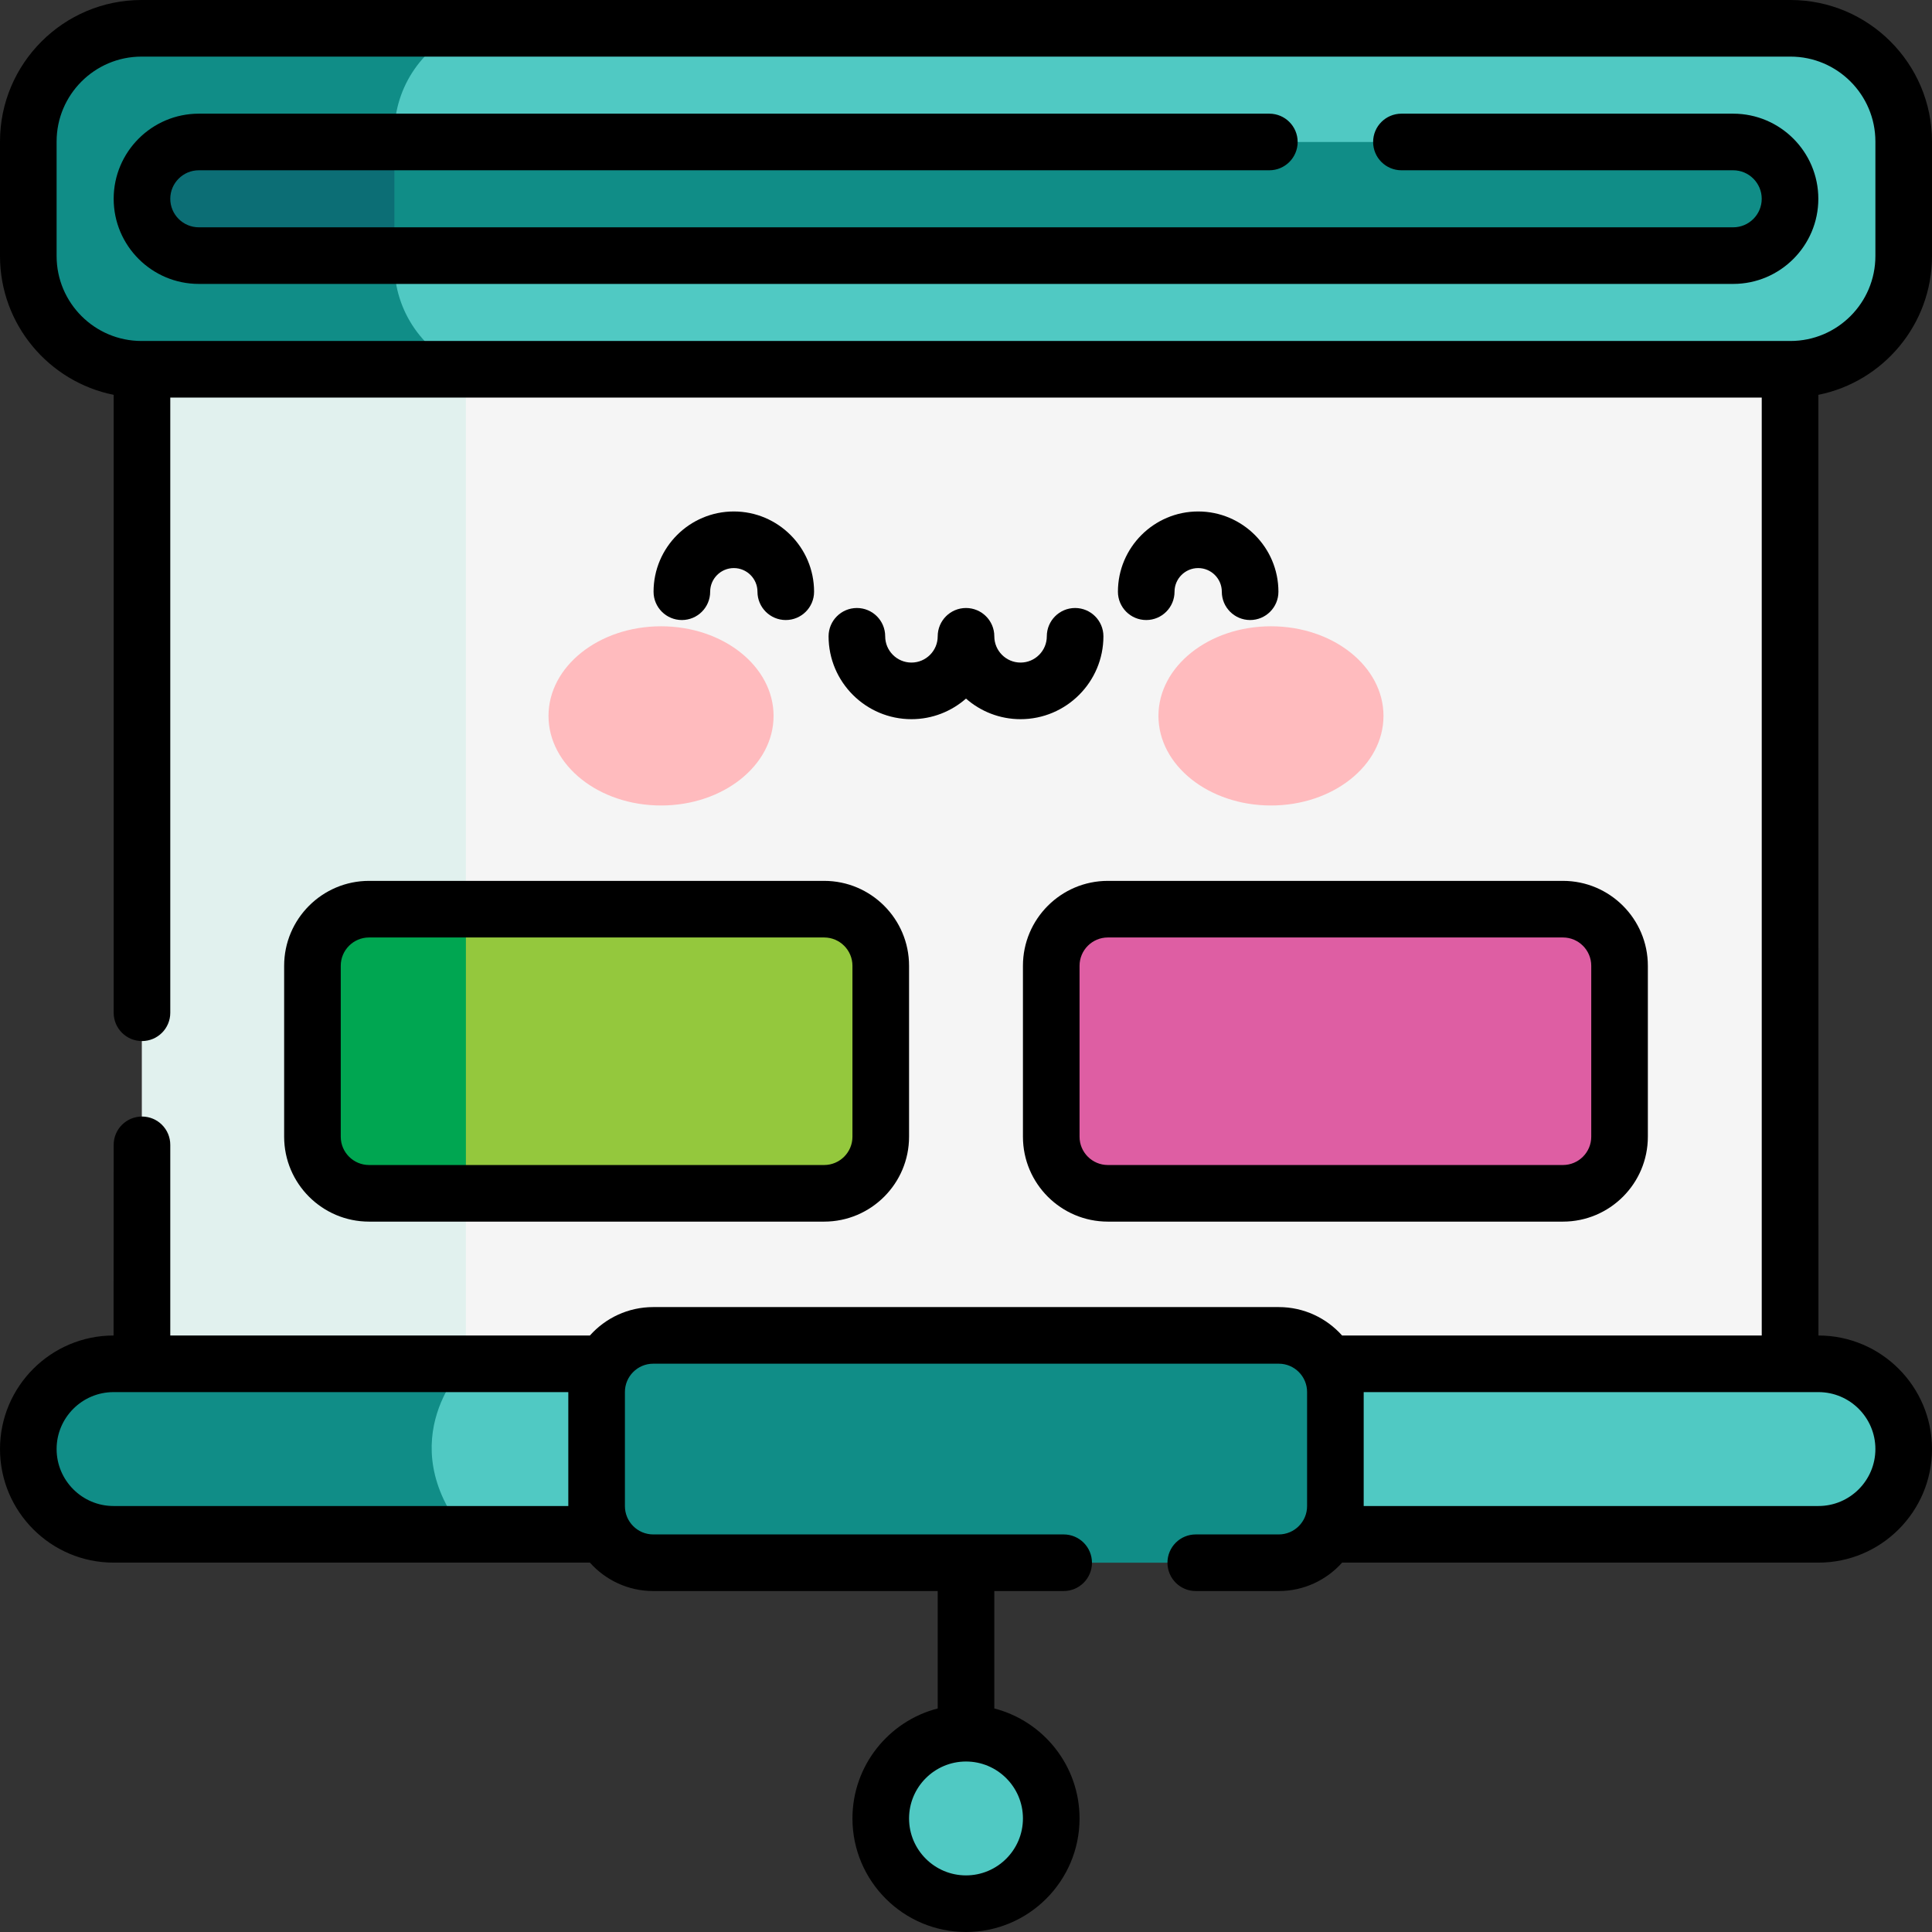 <svg width="110" height="110" viewBox="0 0 110 110" fill="none" xmlns="http://www.w3.org/2000/svg">
<rect x="0" y="0" width="110" height="110" fill="#333333" stroke="none"/>
<g clip-path="url(#clip0_4416_159)">
<path d="M8.084 9.702H101.917V80.885H8.084V9.702Z" fill="#F5F5F5"/>
<path d="M26.526 21.025V80.885H8.084V11.844L26.526 21.025Z" fill="#E1F1EE"/>
<path d="M108.389 8.058V14.579C108.389 18.139 105.503 21.025 101.943 21.025H26.526L14.399 19.566L8.084 21.025H8.058C4.497 21.025 1.612 18.139 1.612 14.579V8.058C1.612 4.497 4.497 1.612 8.058 1.612H101.943C105.503 1.612 108.389 4.497 108.389 8.058Z" fill="#50C9C3"/>
<path d="M26.526 21.025H8.058C4.497 21.025 1.612 18.139 1.612 14.579V8.058C1.612 4.497 4.497 1.612 8.058 1.612H26.53C24.143 2.555 22.454 4.884 22.454 7.607V15.032C22.454 17.753 24.141 20.082 26.526 21.025Z" fill="#108D87"/>
<path d="M101.917 11.319C101.917 12.211 101.554 13.021 100.969 13.606C100.385 14.192 99.575 14.553 98.681 14.553H22.454L20.378 11.844L22.454 8.084H98.681C100.468 8.084 101.917 9.532 101.917 11.319Z" fill="#108D87"/>
<path d="M22.454 8.084V14.553H11.319C9.532 14.553 8.084 13.105 8.084 11.319C8.084 10.426 8.447 9.616 9.031 9.031C9.616 8.447 10.426 8.084 11.319 8.084H22.454Z" fill="#0C6E75"/>
<path d="M108.389 82.503C108.389 83.844 107.845 85.058 106.968 85.937C106.089 86.814 104.875 87.357 103.535 87.357H6.466C3.784 87.357 1.612 85.185 1.612 82.503C1.612 81.162 2.155 79.948 3.032 79.07C3.911 78.193 5.125 77.649 6.466 77.649H8.084L16.96 79.39L26.526 77.649H103.535C106.216 77.649 108.389 79.822 108.389 82.503Z" fill="#50C9C3"/>
<path d="M26.526 87.357H6.466C3.784 87.357 1.612 85.185 1.612 82.503C1.612 81.162 2.155 79.948 3.032 79.07C3.911 78.193 5.125 77.649 6.466 77.649H26.526C26.526 77.649 22.14 81.938 26.526 87.357Z" fill="#108D87"/>
<path d="M72.809 88.975H37.191C35.411 88.975 33.968 87.531 33.968 85.751V79.255C33.968 77.475 35.411 76.032 37.191 76.032H72.809C74.589 76.032 76.032 77.475 76.032 79.255V85.751C76.032 87.532 74.589 88.975 72.809 88.975Z" fill="#108D87"/>
<path d="M55 108.389C57.681 108.389 59.854 106.216 59.854 103.535C59.854 100.855 57.681 98.682 55 98.682C52.32 98.682 50.147 100.855 50.147 103.535C50.147 106.216 52.32 108.389 55 108.389Z" fill="#50C9C3"/>
<path d="M50.147 54.987V64.721C50.147 66.5 48.705 67.944 46.923 67.944H26.526L23.918 60.189L26.526 51.764H46.923C48.705 51.764 50.147 53.208 50.147 54.987Z" fill="#94C83D"/>
<path d="M26.526 51.764V67.944H21.012C19.233 67.944 17.789 66.5 17.789 64.721V54.987C17.789 53.208 19.233 51.764 21.012 51.764H26.526Z" fill="#00A651"/>
<path d="M88.987 67.943H63.077C61.297 67.943 59.853 66.5 59.853 64.72V54.987C59.853 53.208 61.297 51.764 63.077 51.764H88.987C90.767 51.764 92.21 53.208 92.21 54.987V64.72C92.21 66.5 90.767 67.943 88.987 67.943Z" fill="#DE5EA3"/>
<path d="M37.637 45.861C41.175 45.861 44.044 43.577 44.044 40.76C44.044 37.942 41.175 35.658 37.637 35.658C34.099 35.658 31.23 37.942 31.23 40.76C31.23 43.577 34.099 45.861 37.637 45.861Z" fill="#FFBBBE"/>
<path d="M72.363 45.861C75.901 45.861 78.77 43.577 78.77 40.76C78.77 37.942 75.901 35.658 72.363 35.658C68.825 35.658 65.957 37.942 65.957 40.76C65.957 43.577 68.825 45.861 72.363 45.861Z" fill="#FFBBBE"/>
<path d="M110 14.579V8.058C110 3.615 106.385 0 101.942 0H8.058C3.615 0 0 3.615 0 8.058V14.579C0 18.48 2.786 21.741 6.472 22.48V57.662C6.472 58.552 7.194 59.274 8.084 59.274C8.974 59.274 9.695 58.552 9.695 57.662V22.637H100.306V76.038H76.413C75.528 75.046 74.24 74.42 72.808 74.42H37.192C35.76 74.42 34.472 75.046 33.586 76.038H9.695V65.183C9.695 64.293 8.974 63.571 8.084 63.571C7.194 63.571 6.472 64.293 6.472 65.183L6.466 76.038C2.901 76.038 0 78.938 0 82.503C0 86.068 2.901 88.969 6.466 88.969H33.587C34.472 89.961 35.76 90.587 37.192 90.587H53.389V97.273C50.601 97.991 48.535 100.526 48.535 103.535C48.535 107.1 51.435 110 55 110C58.565 110 61.465 107.1 61.465 103.535C61.465 100.526 59.399 97.991 56.612 97.273V90.587H60.561C61.451 90.587 62.172 89.865 62.172 88.975C62.172 88.085 61.451 87.364 60.561 87.364H37.192C36.303 87.364 35.58 86.641 35.58 85.752V79.254C35.58 78.366 36.303 77.643 37.192 77.643H72.808C73.697 77.643 74.42 78.366 74.42 79.254V85.752C74.42 86.641 73.697 87.364 72.808 87.364H68.081C67.191 87.364 66.47 88.085 66.47 88.975C66.47 89.865 67.191 90.587 68.081 90.587H72.808C74.24 90.587 75.528 89.96 76.414 88.969H103.535C107.1 88.969 110 86.068 110 82.503C110 78.938 107.099 76.038 103.535 76.038L103.529 22.48C107.215 21.741 110 18.48 110 14.579ZM58.242 103.535C58.242 105.323 56.788 106.777 55 106.777C53.213 106.777 51.758 105.323 51.758 103.535C51.758 101.748 53.213 100.293 55 100.293C56.788 100.293 58.242 101.747 58.242 103.535ZM3.223 82.503C3.223 80.715 4.678 79.261 6.465 79.261H32.357V85.746H6.465C4.678 85.746 3.223 84.291 3.223 82.503ZM106.777 82.503C106.777 84.291 105.322 85.746 103.535 85.746H77.643V79.261H103.535C105.322 79.261 106.777 80.715 106.777 82.503ZM3.223 14.579V8.058C3.223 5.392 5.392 3.223 8.058 3.223H101.942C104.608 3.223 106.777 5.392 106.777 8.058V14.579C106.777 17.245 104.608 19.414 101.942 19.414H8.058C5.392 19.414 3.223 17.245 3.223 14.579Z" fill="black"/>
<path d="M98.681 16.165C101.354 16.165 103.528 13.991 103.528 11.319C103.528 8.647 101.354 6.472 98.681 6.472H79.792C78.902 6.472 78.18 7.193 78.18 8.083C78.18 8.973 78.902 9.695 79.792 9.695H98.681C99.576 9.695 100.305 10.424 100.305 11.319C100.305 12.214 99.576 12.942 98.681 12.942H11.32C10.424 12.942 9.695 12.214 9.695 11.319C9.695 10.424 10.424 9.695 11.32 9.695H72.271C73.161 9.695 73.883 8.973 73.883 8.083C73.883 7.193 73.161 6.472 72.271 6.472H11.32C8.647 6.472 6.472 8.647 6.472 11.319C6.472 13.991 8.647 16.165 11.32 16.165H98.681Z" fill="black"/>
<path d="M16.178 54.987V64.72C16.178 67.386 18.347 69.554 21.013 69.554H46.923C49.589 69.554 51.758 67.386 51.758 64.72V54.987C51.758 52.322 49.589 50.153 46.923 50.153H21.013C18.347 50.153 16.178 52.322 16.178 54.987ZM48.535 54.987V64.72C48.535 65.608 47.812 66.331 46.923 66.331H21.013C20.124 66.331 19.401 65.608 19.401 64.72V54.987C19.401 54.099 20.124 53.376 21.013 53.376H46.923C47.812 53.376 48.535 54.099 48.535 54.987Z" fill="black"/>
<path d="M58.242 54.987V64.72C58.242 67.386 60.411 69.554 63.077 69.554H88.987C91.653 69.554 93.822 67.386 93.822 64.72V54.987C93.822 52.322 91.653 50.153 88.987 50.153H63.077C60.411 50.153 58.242 52.322 58.242 54.987ZM90.599 54.987V64.72C90.599 65.608 89.876 66.331 88.987 66.331H63.077C62.188 66.331 61.465 65.608 61.465 64.72V54.987C61.465 54.099 62.188 53.376 63.077 53.376H88.987C89.876 53.376 90.599 54.099 90.599 54.987Z" fill="black"/>
<path d="M61.212 34.617C60.322 34.617 59.601 35.339 59.601 36.229C59.601 37.053 58.93 37.724 58.106 37.724C57.282 37.724 56.612 37.053 56.612 36.229C56.612 35.339 55.89 34.617 55 34.617C54.11 34.617 53.389 35.339 53.389 36.229C53.389 37.053 52.718 37.724 51.894 37.724C51.07 37.724 50.399 37.053 50.399 36.229C50.399 35.339 49.678 34.617 48.788 34.617C47.898 34.617 47.176 35.339 47.176 36.229C47.176 38.83 49.292 40.947 51.894 40.947C53.083 40.947 54.169 40.504 55 39.775C55.831 40.504 56.917 40.947 58.106 40.947C60.707 40.947 62.824 38.83 62.824 36.229C62.824 35.339 62.102 34.617 61.212 34.617Z" fill="black"/>
<path d="M40.434 33.69C40.434 32.948 41.038 32.344 41.781 32.344C42.523 32.344 43.127 32.948 43.127 33.69C43.127 34.58 43.848 35.302 44.738 35.302C45.628 35.302 46.35 34.58 46.35 33.69C46.35 31.171 44.3 29.121 41.781 29.121C39.261 29.121 37.211 31.171 37.211 33.69C37.211 34.58 37.933 35.302 38.823 35.302C39.713 35.302 40.434 34.58 40.434 33.69Z" fill="black"/>
<path d="M66.873 33.69C66.873 32.948 67.477 32.344 68.219 32.344C68.961 32.344 69.565 32.948 69.565 33.69C69.565 34.58 70.287 35.302 71.177 35.302C72.067 35.302 72.788 34.58 72.788 33.69C72.788 31.171 70.738 29.121 68.219 29.121C65.7 29.121 63.65 31.171 63.65 33.69C63.65 34.58 64.371 35.302 65.261 35.302C66.151 35.302 66.873 34.58 66.873 33.69Z" fill="black"/>
</g>
<defs>
<clipPath id="clip0_4416_159">
<rect width="110" height="110" fill="white"/>
</clipPath>
</defs>
</svg>
